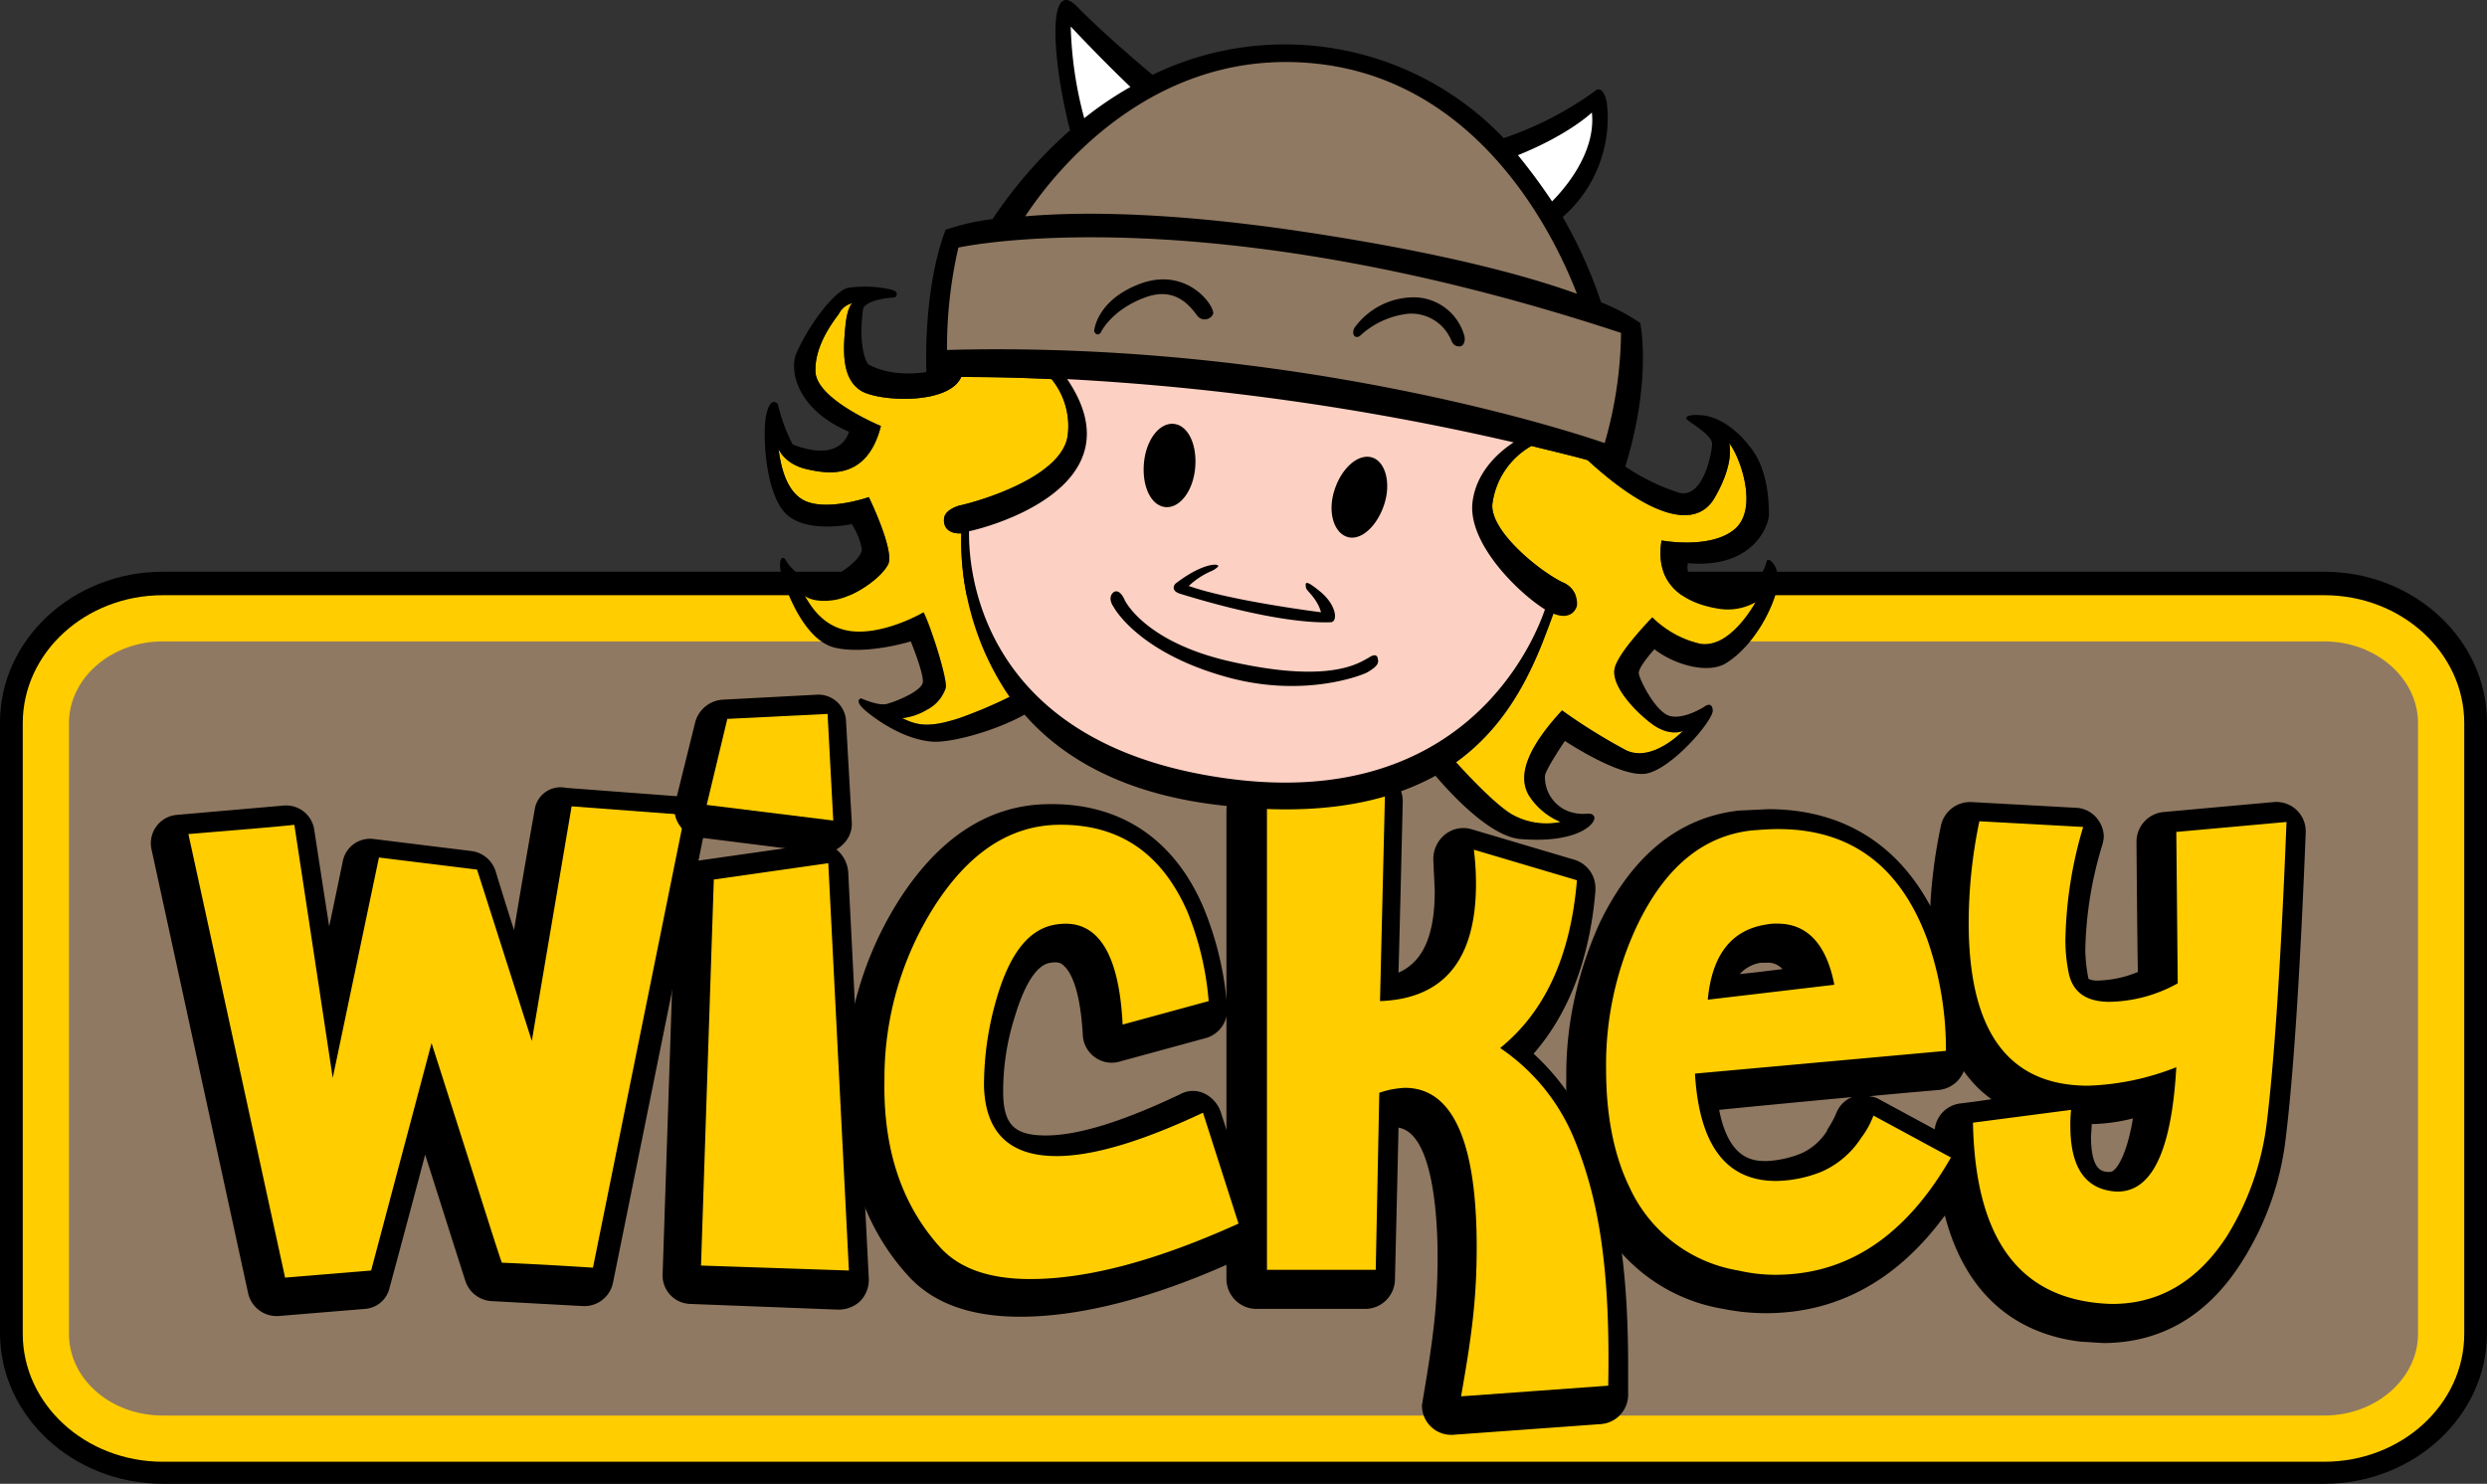 <svg id="Laag_1" data-name="Laag 1" xmlns="http://www.w3.org/2000/svg" viewBox="0 0 349.8 208.73"><rect x="0" y="0" width="349.8" height="208.73" fill="#333333" stroke="none"/><defs><style>.cls-1{fill:#907962;}.cls-1,.cls-2,.cls-3,.cls-4{fill-rule:evenodd;}.cls-2{fill:#ffcd00;}.cls-3{fill:#fff;}.cls-4{fill:#fcd0c2;}</style></defs><path d="M13.1,187.8V101.9c0-4.5,4.5-8.2,9.9-8.2H327c5.5,0,9.9,3.7,9.9,8.2v85.9c0,4.5-4.5,8.2-9.9,8.2H23C17.5,196.1,13.1,192.4,13.1,187.8ZM23,80.6C10.4,80.6.1,90.1.1,101.8v85.9c0,11.7,10.3,21.2,22.9,21.2H327c12.6,0,22.9-9.5,22.9-21.2V101.8c0-11.7-10.3-21.2-22.9-21.2Z" transform="translate(-0.1 -0.17)"/><path class="cls-1" d="M343.4,187.8c0,8.1-7.4,14.7-16.4,14.7H23c-9.1,0-16.4-6.6-16.4-14.7V101.9C6.6,93.8,14,87.2,23,87.2H327c9.1,0,16.4,6.6,16.4,14.7Z" transform="translate(-0.1 -0.17)"/><path class="cls-2" d="M9.8,187.8V101.9c0-6.3,5.9-11.5,13.2-11.5H327c7.3,0,13.2,5.2,13.2,11.5v85.9c0,6.3-5.9,11.5-13.2,11.5H23C15.7,199.3,9.8,194.2,9.8,187.8ZM23,83.9c-10.9,0-19.7,8.1-19.7,18v85.9c0,9.9,8.8,18,19.7,18H327c10.9,0,19.7-8.1,19.7-18V101.9c0-9.9-8.8-18-19.7-18Z" transform="translate(-0.1 -0.17)"/><path d="M133.9,174.1c-4.7-5.2-6.9-12-6.8-20.7a41.78,41.78,0,0,1,6.4-22.2c4-6.3,8.6-9.4,13.8-9.6,6.9-.2,11.5,2.9,14.5,9.7a33.22,33.22,0,0,1,2.1,8c-1.6.4-2,.6-3.8,1-.8-5-2.5-8.6-5.1-10.7a10.24,10.24,0,0,0-8.2-2.2c-5.6.7-9.7,5.4-12,13.7a44.84,44.84,0,0,0-1.9,13.3c.2,8.8,5.5,13.8,14.3,13.8,4.9,0,10.9-1.6,18.1-4.7,1,3.1,1.5,4.8,2.4,7.5-9.4,3.9-17.6,6-24.2,6-4.4.2-7.7-.9-9.6-2.9Zm13.3-60.8c-8.1.2-15,4.7-20.6,13.4a49.2,49.2,0,0,0-7.7,26.5c-.2,10.8,2.8,19.7,8.9,26.4,3.5,3.9,8.8,5.8,15.8,5.8,8.6,0,19.1-2.7,31-8.2a4.05,4.05,0,0,0,2.2-5l-5-15.6a4.53,4.53,0,0,0-2.3-2.6,3.7,3.7,0,0,0-3.4.1c-8,3.8-14.3,5.8-18.9,5.8-4.4,0-5.9-1.5-6-5.8a34.46,34.46,0,0,1,1.6-10.8c.8-2.7,2.5-7.4,5.1-7.7,1.2-.2,1.6.2,1.8.4.7.6,2.3,2.6,2.7,9.8a4.07,4.07,0,0,0,1.7,3.1,4,4,0,0,0,3.5.6l12.1-3.3a4.15,4.15,0,0,0,3-4.4,45.76,45.76,0,0,0-3.3-13.9c-4.2-9.9-12-14.9-22.2-14.6Zm113.4,41.2a4,4,0,0,0-2.2,2.2,13.57,13.57,0,0,1-1.3,2.4v.1a8.21,8.21,0,0,1-3.6,3.2,14.63,14.63,0,0,1-4.9,1.1c-1.7,0-5.3,0-6.7-7.2C245.8,155.9,252.1,155.3,260.6,154.5Zm-11.8-32.2c8.5,0,13.9,4.1,17.1,12.9a42.26,42.26,0,0,1,2.2,10.4c-6.3.6-31.3,2.9-31.3,2.9a4.21,4.21,0,0,0-3.8,4.1v.3c1,16.6,10.1,19,15.5,19a21.8,21.8,0,0,0,7.9-1.6,15.4,15.4,0,0,0,7.5-6.2c1.5.8,1.8,1,3.3,1.8-5.1,7.3-11.3,10.9-18.8,10.9a21,21,0,0,1-4.3-.5c-5.9-1.2-9.9-4.2-12.5-9.5a34.23,34.23,0,0,1-2.9-14.8,41.83,41.83,0,0,1,.6-7.4,46.71,46.71,0,0,1,3.4-10.9c3.3-6.8,7.5-10.5,12.9-11.1-.1-.2,3.2-.3,3.2-.3Zm-4.2-8.1c-8.4,1-14.9,6.3-19.5,15.8a53.82,53.82,0,0,0-4,13,50.2,50.2,0,0,0-.7,8.9,42.41,42.41,0,0,0,3.8,18.5,24.53,24.53,0,0,0,18.3,13.9,29.78,29.78,0,0,0,6,.6c11.7,0,21.2-6.3,28.3-18.6a3.64,3.64,0,0,0,.5-2.1,3.59,3.59,0,0,0-.2-1.1,3.88,3.88,0,0,0-2-2.5l-10.9-5.9a3.08,3.08,0,0,0-1.3-.3c4-.4,9.9-.9,9.9-.9a4.21,4.21,0,0,0,3.8-4.1v-.1a50.72,50.72,0,0,0-2.9-17c-4.4-11.9-13-18.3-24.9-18.3l-4.2.2Z" transform="translate(-0.1 -0.17)"/><path d="M248.6,135.6a2.66,2.66,0,0,1,2.2.9c-2.5.3-3.2.4-6,.7a4.94,4.94,0,0,1,3-1.6Zm-1.9-8.2h0c-4.1.6-10.9,3.3-12,14.3a4.18,4.18,0,0,0,4.6,4.6l17.8-2.1a3.85,3.85,0,0,0,2.9-1.7,4.2,4.2,0,0,0,.7-3.3c-2.1-10.3-8.5-11.9-12.1-11.9l-1.9.1Zm-57.5-9.8c-.2,6.5-.6,24.7-.6,24.8a4.23,4.23,0,0,0,1.2,3,4.3,4.3,0,0,0,3.1,1.2c6.4-.2,17.1-3.2,17.5-19.8,2.6.8,3.5,1,5.5,1.6-1.2,7.8-4.1,13.6-8.8,17.4a4.07,4.07,0,0,0-1.5,3.2v.2a4.42,4.42,0,0,0,1.8,3.3,25.43,25.43,0,0,1,9.2,11.3c3.1,7.5,4.4,16.1,4.4,29v.1c-3.5.3-7.3.5-11.7.9a104,104,0,0,0,1.4-16.5c0-17.6-4.8-26.6-14.3-26.6a15.11,15.11,0,0,0-5,.9,4.34,4.34,0,0,0-2.8,3.8s-.3,15.2-.5,20.8H181V118.3c2.9-.4,4.9-.5,8.2-.7Zm3.9-8.6-16.6,1.1a4.15,4.15,0,0,0-3.9,4.1v65.9a4.23,4.23,0,0,0,4.2,4.2h15.3a4.2,4.2,0,0,0,4.2-4.1s.4-16.2.5-21.4c4.9.8,5.5,12.8,5.5,18.1,0,6.8-.6,11.5-2.1,20.3,0,.2-.1.5-.1.7a4.12,4.12,0,0,0,4.5,4.1l20.7-1.5a4.14,4.14,0,0,0,3.8-4.1v-4c0-14-1.5-23.5-5-32.1a33.22,33.22,0,0,0-8.3-11.9c4.9-5.6,7.9-13.3,8.7-22.9v-.4a4.17,4.17,0,0,0-3-4L207,116.8a4.1,4.1,0,0,0-3.7.8,4.42,4.42,0,0,0-1.6,3.4v.2l.2,4.3c0,7.2-2.2,10.2-5.1,11.5.2-7,.6-24.1.6-24.2a4.34,4.34,0,0,0-1.3-3,4.47,4.47,0,0,0-3-.8ZM73.8,152a4,4,0,0,0,3.7-3.3l5.1-29.6c2.7.2,4.6.4,7.7.6C88.8,127,80.1,169.9,79,175.5c-2.6-.1-4.4-.2-6.6-.3-1.1-3.4-3.5-11-9-28.2a4,4,0,0,0-3.9-2.8,4.05,4.05,0,0,0-3.8,3s-6.6,24.7-7.8,29.3c-2.1.2-3.4.3-5.7.5-1.2-5.7-10.3-47.2-11.9-54.4,2.8-.2,4.1-.4,6.6-.6.9,6,4.9,31.9,4.9,31.9a4.08,4.08,0,0,0,8,.2s4.5-21.7,5.7-27.4c3,.4,5.3.7,7.5.9,1.3,4,6.9,21.6,6.9,21.6A3.8,3.8,0,0,0,73.8,152Zm1.5-37.9s-1.5,8.4-2.9,16.9c-1.2-3.7-2.6-8.3-2.6-8.3a4.12,4.12,0,0,0-3.3-2.8l-13.8-1.7a3.91,3.91,0,0,0-4.4,3.2s-1.1,5.3-1.9,9.1c-1-6.4-2.1-13.6-2.1-13.6a4,4,0,0,0-4.4-3.4L25,114.8a4,4,0,0,0-3.6,4.8L35,182.1a4.12,4.12,0,0,0,4.3,3.2l12.1-1a3.82,3.82,0,0,0,3.5-3s2.6-9.6,5-18.7c5.4,17,5.6,17.6,5.7,17.9a4.13,4.13,0,0,0,3.6,2.7l12.9.7a4.11,4.11,0,0,0,4.2-3.2L99.2,117a4.05,4.05,0,0,0-.7-3.2,4.26,4.26,0,0,0-2.9-1.6L79.7,111A3.67,3.67,0,0,0,75.3,114.1Z" transform="translate(-0.1 -0.17)"/><path d="M111.4,127.6c.4,7,2.1,41.4,2.4,48.4-4.1-.2-8.4-.3-12.3-.4.2-6.5,1.3-41.2,1.5-46.8C105.8,128.4,108.1,128.1,111.4,127.6Zm3.3-8.7-16.1,2.3a4,4,0,0,0-3.5,3.9l-1.8,54.3a4,4,0,0,0,3.9,4.2l20.8.8a4.47,4.47,0,0,0,3.1-1.2,4.3,4.3,0,0,0,1.2-3.1l-2.9-57.3a4.57,4.57,0,0,0-1.5-3A4.17,4.17,0,0,0,114.7,118.9Zm185.4,38.6c-.9,5.4-2.3,7-2.7,7.3-.2.2-.5.3-1.1.2s-2.1-.3-2.1-5c0,0,.1-1.2.1-1.7a25.18,25.18,0,0,0,5.8-.8Zm-20.3-26.1a66.24,66.24,0,0,1,.9-9.9c2.2.1,3.2.2,5.9.3a59.86,59.86,0,0,0-1.4,12,30.64,30.64,0,0,0,.5,5.6c.4,2.1,2.3,7.2,9.7,7.2a24.67,24.67,0,0,0,11.5-3,4,4,0,0,0,2.2-3.7s-.1-12.3-.1-17.4c2.6-.2,4-.4,7-.6-.8,17.6-1.6,30.2-2.6,37.4a35,35,0,0,1-5,14.1c-3.3,5.1-7.4,7.6-12.6,7.6l-2.1-.2c-5.1-.7-11.8-3.3-13.1-17.6,2.2-.3,3-.4,5.4-.7.9,8.2,5.8,10.3,8.9,10.8a9.4,9.4,0,0,0,7.6-1.9c3.8-3.1,5.9-9.2,6.5-19.3a4.06,4.06,0,0,0-1.7-3.6,4.49,4.49,0,0,0-3.9-.6,33.81,33.81,0,0,1-11,2.3c-5.9,0-12.6-2.2-12.6-18.8Zm-6.7-15.1a71.82,71.82,0,0,0-1.6,15.1c0,12.8,3.7,19.8,8.7,23.4-1.9.3-4.4.6-4.4.6a4.11,4.11,0,0,0-3.6,4.1v.1c.4,22.1,11.4,28.2,20.5,29.3l3.2.2c8.1,0,14.7-3.8,19.5-11.4a41.2,41.2,0,0,0,6.2-17.5c1-8.1,2-22.5,2.8-42.9a4.13,4.13,0,0,0-4.5-4.3l-15.5,1.4a4.21,4.21,0,0,0-3.8,4.1s.1,14.2.2,18.4a15.52,15.52,0,0,1-5.4,1.2,3.2,3.2,0,0,1-1.5-.2.44.44,0,0,1-.1-.3,21.3,21.3,0,0,1-.4-3.9,53.93,53.93,0,0,1,2.4-14.7,5.16,5.16,0,0,0,.2-1.1,4.07,4.07,0,0,0-.8-2.4,4,4,0,0,0-3.2-1.7l-14.6-.8a4.2,4.2,0,0,0-4.3,3.3Z" transform="translate(-0.1 -0.17)"/><path class="cls-2" d="M148.7,162.8c-6.6,0-10-3.3-10.2-9.8a43.34,43.34,0,0,1,1.7-12.1c1.9-6.7,4.7-10.2,8.6-10.7,5.6-.8,8.7,3.9,9.2,14.1l12.1-3.3a42.39,42.39,0,0,0-3-12.6c-3.7-8.4-9.8-12.4-18.4-12.2-6.7.2-12.4,4-17.2,11.5a45.1,45.1,0,0,0-7,24.3c-.2,9.8,2.4,17.6,7.8,23.6,2.7,3,6.9,4.5,12.7,4.5,8.1,0,17.8-2.6,29.3-7.8l-5-15.6c-8.5,4-15.4,6.1-20.6,6.1Zm100-32.6a6.6,6.6,0,0,1,1.4-.1c4.2,0,6.9,2.9,8,8.6l-17.8,2.1c.6-6.4,3.4-9.9,8.4-10.6Zm13.2,30a12.72,12.72,0,0,1-5.6,4.8,17.79,17.79,0,0,1-6.4,1.3c-7,0-10.8-5-11.4-15.1l35.3-3.2a47,47,0,0,0-2.6-15.6q-5.7-15.6-21-15.6c-1.3,0-2.5.1-3.8.2-6.9.8-12.2,5.3-16.1,13.5a46,46,0,0,0-4.3,20.1c0,6.5,1.1,12.1,3.3,16.6a20.52,20.52,0,0,0,15.3,11.7,23.06,23.06,0,0,0,5.2.6c10.2,0,18.4-5.5,24.7-16.5l-10.9-5.9a11.67,11.67,0,0,1-1.7,3.1Zm-50.8-12.6c6.3-5.1,9.9-12.9,10.8-23.6l-14.5-4.3a38.66,38.66,0,0,1,.3,4.8q0,16-13.5,16.5l.7-29.2-16.6,1.1v65.9h15.3l.5-24.9a12.68,12.68,0,0,1,3.6-.7c6.7,0,10.1,7.5,10.1,22.4,0,7.3-.7,12.5-2.2,21l20.7-1.5c.3-16.4-1.3-26.1-4.7-34.5a28.48,28.48,0,0,0-10.5-13Zm-136.2-1-7.7-24.1-13.8-1.7-6.5,31c-1.8-11.9-3.6-23.8-5.4-35.6-2.7.3-7.7.7-14.9,1.3l13.6,62.4,12.1-1,8.5-32c6.4,20,9.6,30.3,9.9,30.9,2.4.1,6.7.3,12.8.7l12.9-63.7-15.9-1.2-5.6,33Zm25.6-22.7-1.8,54.3,20.8.7-2.9-57.3Zm205.9,14.6a20.38,20.38,0,0,1-9.6,2.6q-4.8,0-5.7-3.9a22.83,22.83,0,0,1-.5-4.8,59,59,0,0,1,2.5-15.9l-14.6-.8A70.2,70.2,0,0,0,277,130c0,15.3,5.6,22.9,16.8,22.9a36.73,36.73,0,0,0,12.4-2.6q-1.05,18.75-9.3,17.4c-3.7-.6-5.6-3.6-5.6-9.1a18.48,18.48,0,0,1,.1-2.3l-13.8,1.8c.3,15.5,5.9,23.9,16.9,25.3a24.52,24.52,0,0,0,2.7.2c6.6,0,12-3.2,16.1-9.5a39.24,39.24,0,0,0,5.6-15.8c1-8,2-22.2,2.8-42.5l-15.5,1.4.2,21.3Z" transform="translate(-0.1 -0.17)"/><path class="cls-3" d="M160.2,11.8s-8.7-7.7-9.6-8.7-1.1-.3-1.1-.3a56.05,56.05,0,0,0,.6,10c.8,4.5,1.8,5.6,1.8,5.6Zm52.2,9.7s6.5-2.9,8.4-4.1a40.36,40.36,0,0,0,3.6-2.6,4.83,4.83,0,0,1,1.1,4.3,21.15,21.15,0,0,1-4.3,8.6,11.77,11.77,0,0,1-2.7,2.6Z" transform="translate(-0.1 -0.17)"/><path class="cls-1" d="M131.9,51.8s1.2-15.5,2.2-17.4,6.4-2.3,6.4-2.3S150,19,162,12.4s29.2-6.9,40.7,1.4,20.6,27.5,21.4,28.6,5.2,3.7,5.2,3.7S228.6,58.5,228,61l-.6,2.5s-19.8-4.5-47.7-9.7-47.8-2-47.8-2Z" transform="translate(-0.1 -0.17)"/><path class="cls-4" d="M148.9,52.8s2.7,3.2,2.1,10-14.2,10.1-14.2,10.1-1.5,0-.7,6.5,3.1,25.7,33,31.9,45.5-13.4,49.3-26.4c0,0-11.8-9.2-9.8-14.8a17.49,17.49,0,0,1,5.8-8.3s-46-10.4-65.5-9Z" transform="translate(-0.1 -0.17)"/><path class="cls-2" d="M135,101.2c-4.3,1.4-5.9,1-8,0a8.82,8.82,0,0,0,3.5-1.2,5.31,5.31,0,0,0,2.6-3c.4-1-2.2-9.1-3.1-10.7,0,0-5.1,3-9.7,2.7s-6.4-4.1-7-5c0,0,1.1,1,4,.6s6.7-3.1,7.7-5-2.7-9.5-2.7-9.5-6.3,2.2-9.4.3c-2.6-1.6-3.1-5.7-3.3-7.1,0,0,.8,2.2,4.1,2.9,3.1.7,8.4,1.4,10.3-6.1,0,0-9-3.7-9.2-7.6s2.9-7.6,3.3-8.2a2.79,2.79,0,0,1,2-1.5c-.1,0-.8.3-1.1,3.3-.3,3.2-.6,7.4,2.3,9.1,2.7,1.5,12.3,1.9,14-2,4.3,0,8.5.1,12.7.3a10.45,10.45,0,0,1,2.3,7.7c-.5,5.9-12.1,9.4-15.3,10.1,0,0-1.9.5-2.1,1.7s.5,2.3,2.4,2.2a39.06,39.06,0,0,0,6.8,23A63.33,63.33,0,0,1,135,101.2Zm92.2-7c-.5,2.3,2.5,5.7,5.1,7.7s4.5,1.1,4.5,1.1-4.3,4.5-8,2.7a80.56,80.56,0,0,1-9-5.6c-4.8,5.2-6.3,9.1-4.7,11.9a9.62,9.62,0,0,0,4.5,3.8,9.9,9.9,0,0,1-6.9-1.1c-2.3-1.4-5.9-5.2-7.8-7.3,8.2-5.9,11.4-14.6,13.7-20.9,2.8,1.1,3.3-1.1,3.3-1.1a3.18,3.18,0,0,0-2-3.3c-3.3-1.6-10.2-7.2-9.9-11a11,11,0,0,1,5.5-8.2c3.2.8,5.8,1.4,7.9,2,8.5,7.8,15.1,9.9,17.8,5.4,3-5.1,2.1-7.8,2.1-7.8,1.5,1.8,4.2,9.2.8,12.1s-10.3,1.6-10.3,1.6c-1.2,7.3,4.9,9.1,8,9.6a8,8,0,0,0,5.2-.9s-3.6,6.7-7.9,5.8a14.21,14.21,0,0,1-6.6-3.7s-4.8,4.9-5.3,7.2Z" transform="translate(-0.1 -0.17)"/><path d="M191.4,47.4a11.86,11.86,0,0,1,6.8-3.1,6.09,6.09,0,0,1,6,3.7c.3.7.6.9,1.2.9s.9-.9.6-1.7a7.4,7.4,0,0,0-7.3-5.2,10.32,10.32,0,0,0-8.1,4.3C190.1,47.3,190.8,47.9,191.4,47.4ZM154.9,47s1.4-3.2,6.3-5,6.9,2.3,7.5,2.8a1.31,1.31,0,0,0,2-.4c.5-.8-3.3-6.7-10-4.4-6.1,2.2-6.7,6.3-6.7,6.8C154.2,47.2,154.5,47.4,154.9,47Zm34.7,28.7c1.9.6,4.2-1.5,5.2-4.6s.1-6.1-1.8-6.6-4.2,1.5-5.2,4.6S187.7,75.1,189.6,75.7ZM164,71.5c2,.2,3.9-2.2,4.2-5.5s-1-6-3-6.2-3.9,2.2-4.2,5.5S162,71.3,164,71.5Zm2.1,12.2c12.7,3.9,19,4.1,21.2,4,1-.1.8-2.4-1.5-4.3s-2.1-1.2-2-.5c.1.4,1.6,1.5,2.1,3.4,0,0-12.7-1.6-18.6-3.7a10.88,10.88,0,0,1,3.2-2.1,3,3,0,0,0,.9-.6c.4-.5-2-.7-6,2.4.1-.1-.9.9.7,1.4Zm26.5,9c-1.2.6-5.1,3.7-19.1.6-12.4-2.7-15.2-8.7-15.2-8.7-.3-.7-.9-1.6-1.6-1.1-.9.8,0,2,0,2s3.3,6.4,15.9,9.9c11.1,3.1,19.5-.4,19.9-.7,1-.6,1.6-1.1,1.4-1.8-.1-1.1-1.3-.2-1.3-.2Zm34.6,1.5c-.5,2.3,2.5,5.7,5.1,7.7s4.5,1.1,4.5,1.1-4.3,4.5-8,2.7a80.56,80.56,0,0,1-9-5.6c-4.8,5.2-6.3,9.1-4.7,11.9a9.62,9.62,0,0,0,4.5,3.8,9.9,9.9,0,0,1-6.9-1.1c-2.3-1.4-5.9-5.2-7.8-7.3,8.2-5.9,11.4-14.6,13.7-20.9,2.8,1.1,3.3-1.1,3.3-1.1a3.18,3.18,0,0,0-2-3.3c-3.3-1.6-10.2-7.2-9.9-11a11,11,0,0,1,5.5-8.2c3.2.8,5.8,1.4,7.9,2,8.5,7.8,15.1,9.9,17.8,5.4,3-5.1,2.1-7.8,2.1-7.8,1.5,1.8,4.2,9.2.8,12.1s-10.3,1.6-10.3,1.6c-1.2,7.3,4.9,9.1,8,9.6a8,8,0,0,0,5.2-.9s-3.6,6.7-7.9,5.8a14.21,14.21,0,0,1-6.6-3.7s-4.8,4.9-5.3,7.2Zm-56.4,15.2c-33.3-5.4-34.5-29.7-34.4-34.5,2.5-.5,24.1-6.2,13.8-21.4A364.34,364.34,0,0,1,213,62.4c-2,1.3-5.3,4.1-5.8,8.5-.6,5.8,6.5,12.7,10.2,15C216,90,206.1,115.2,170.8,109.4ZM135,101.2c-4.3,1.4-5.9,1-8,0a8.82,8.82,0,0,0,3.5-1.2,5.31,5.31,0,0,0,2.6-3c.4-1-2.2-9.1-3.1-10.7,0,0-5.1,3-9.7,2.7s-6.4-4.1-7-5c0,0,1.1,1,4,.6s6.7-3.1,7.7-5-2.7-9.5-2.7-9.5-6.3,2.2-9.4.3c-2.6-1.6-3.1-5.7-3.3-7.1,0,0,.8,2.2,4.1,2.9,3.1.7,8.4,1.4,10.3-6.1,0,0-9-3.7-9.2-7.6s2.9-7.6,3.3-8.2a2.79,2.79,0,0,1,2-1.5c-.1,0-.8.3-1.1,3.3-.3,3.2-.6,7.4,2.3,9.1,2.7,1.5,12.3,1.9,14-2,4.3,0,8.5.1,12.7.3a10.45,10.45,0,0,1,2.3,7.7c-.5,5.9-12.1,9.4-15.3,10.1,0,0-1.9.5-2.1,1.7s.5,2.3,2.4,2.2a39.06,39.06,0,0,0,6.8,23,63.33,63.33,0,0,1-7.1,3ZM228.1,47a58,58,0,0,1-2.3,15.5S185,48,133.3,49.4A62.48,62.48,0,0,1,134.9,35S168.7,27.4,228.1,47ZM185.9,9.2c22.7,2.8,33,24.5,36,32.3-6.9-2.5-18.6-5.7-37.6-8.6s-31.9-3-40-2.3C148.1,24.8,162.3,6.3,185.9,9.2ZM150.7,3.9s4.1,4.4,8.4,8.5a49.37,49.37,0,0,0-6.5,4.4A54.54,54.54,0,0,1,150.7,3.9ZM224,16c.6,5.6-3.8,10.7-5.6,12.5-1.4-2.1-3-4.3-4.8-6.5,7.2-2.9,10.4-6,10.4-6Zm18.8,77.5c4.1-2.5,6.8-8,7.3-10.8s-1.3-4.3-1.5-3.6c-1,3.8-4,4.2-4,4.2s-1.6.6-5.1-.6a2.87,2.87,0,0,1-2-3.3c9.5.8,11.4-5.6,11.4-6.8s0-5.9-2.3-9.1-5-4.7-7-4.9-2.7.2-2.1.7,3.4,2.1,3.4,3.3-1.2,7.7-4.6,6.9a29.87,29.87,0,0,1-7.6-3.7c3.8-12.3,2.1-20.2,2.1-20.2a28.69,28.69,0,0,0-5.5-2.9,65.92,65.92,0,0,0-5.4-12,18.5,18.5,0,0,0,6.2-16.1c-.6-2.8-1.7-1.6-1.7-1.6a47.77,47.77,0,0,1-12.8,6.6,42.56,42.56,0,0,0-49.4-8.9c-2-1.7-7.1-6-10.6-9.6-4.2-4.3-3.6,7.2-1,17.4A63.72,63.72,0,0,0,139.7,31a30.93,30.93,0,0,0-6.6,1.5c-2.9,7.6-2.8,17.7-2.7,20-1.7.3-5.4.5-8.2-1.1,0,0-1.5-1.9-.7-7.8,0,0,.2-1.3,4.5-1.6,0,0,1-.9-1.1-1.2a15.71,15.71,0,0,0-5.7-.1c-2.1.8-5.5,5.5-7.1,9.2-1,2.4.1,7.9,7.4,11,0,0-.9,4.5-7.9,1.8a23.94,23.94,0,0,1-2.1-5.7s-1-1.2-1.6,1.4-.2,11.1,2.7,14,9.3,1.5,9.3,1.5a9.69,9.69,0,0,1,1.4,3.4c.3,1.7-4.8,4.8-6.2,4.9s-3.8-2-4.4-3.1-1.2-.1-.7,1.8,3.1,9.4,7.6,10.4,10.6-.9,10.6-.9,1.8,4.4,1.7,5.7-3.9,2.8-5.1,3.1-3.6-.8-3.6-.8-1.1.3.7,1.8,5.5,4,9.3,4.3c2.8.2,9.1-1.6,13-3.8,5.1,5.8,13.1,10.7,25.6,12.5,15,2.1,25.1,0,32.2-3.9,2.4,2.8,7.7,8.5,11.9,8.9,8.4.7,10.9-2.4,10.4-3.2s-1.3.1-3.6-.7a5.16,5.16,0,0,1-3.3-5c.1-.9,2.8-4.9,2.8-4.9s7.8,5.2,11.4,4.6,9.5-7.5,9.4-8.9-1.2-.5-1.2-.5-2.8,1.8-4.8,1.3-4.3-5.1-4.4-6,2.2-3.4,2.2-3.4c2.8,2.2,7.5,3.5,10,2ZM111.3,106.3c.1,2.1.1,2.8.3,5.1-3-.4-4.4-.6-7.3-.9.5-1.9.6-2.4,1-3.9C107.3,106.5,108.7,106.4,111.3,106.3Zm3.6-8.4-13.2.7a4.28,4.28,0,0,0-3.8,3.1L95.1,113a3.93,3.93,0,0,0,.6,3.3,3.85,3.85,0,0,0,2.9,1.7l16.7,2.1a3.76,3.76,0,0,0,3.3-1.1,3.89,3.89,0,0,0,1.3-3.2l-.8-14.1A3.9,3.9,0,0,0,114.9,97.9Z" transform="translate(-0.1 -0.17)"/><path class="cls-2" d="M116.5,100.6l-14.1.7-2.9,12.1,17.8,2.2Z" transform="translate(-0.1 -0.17)"/></svg>